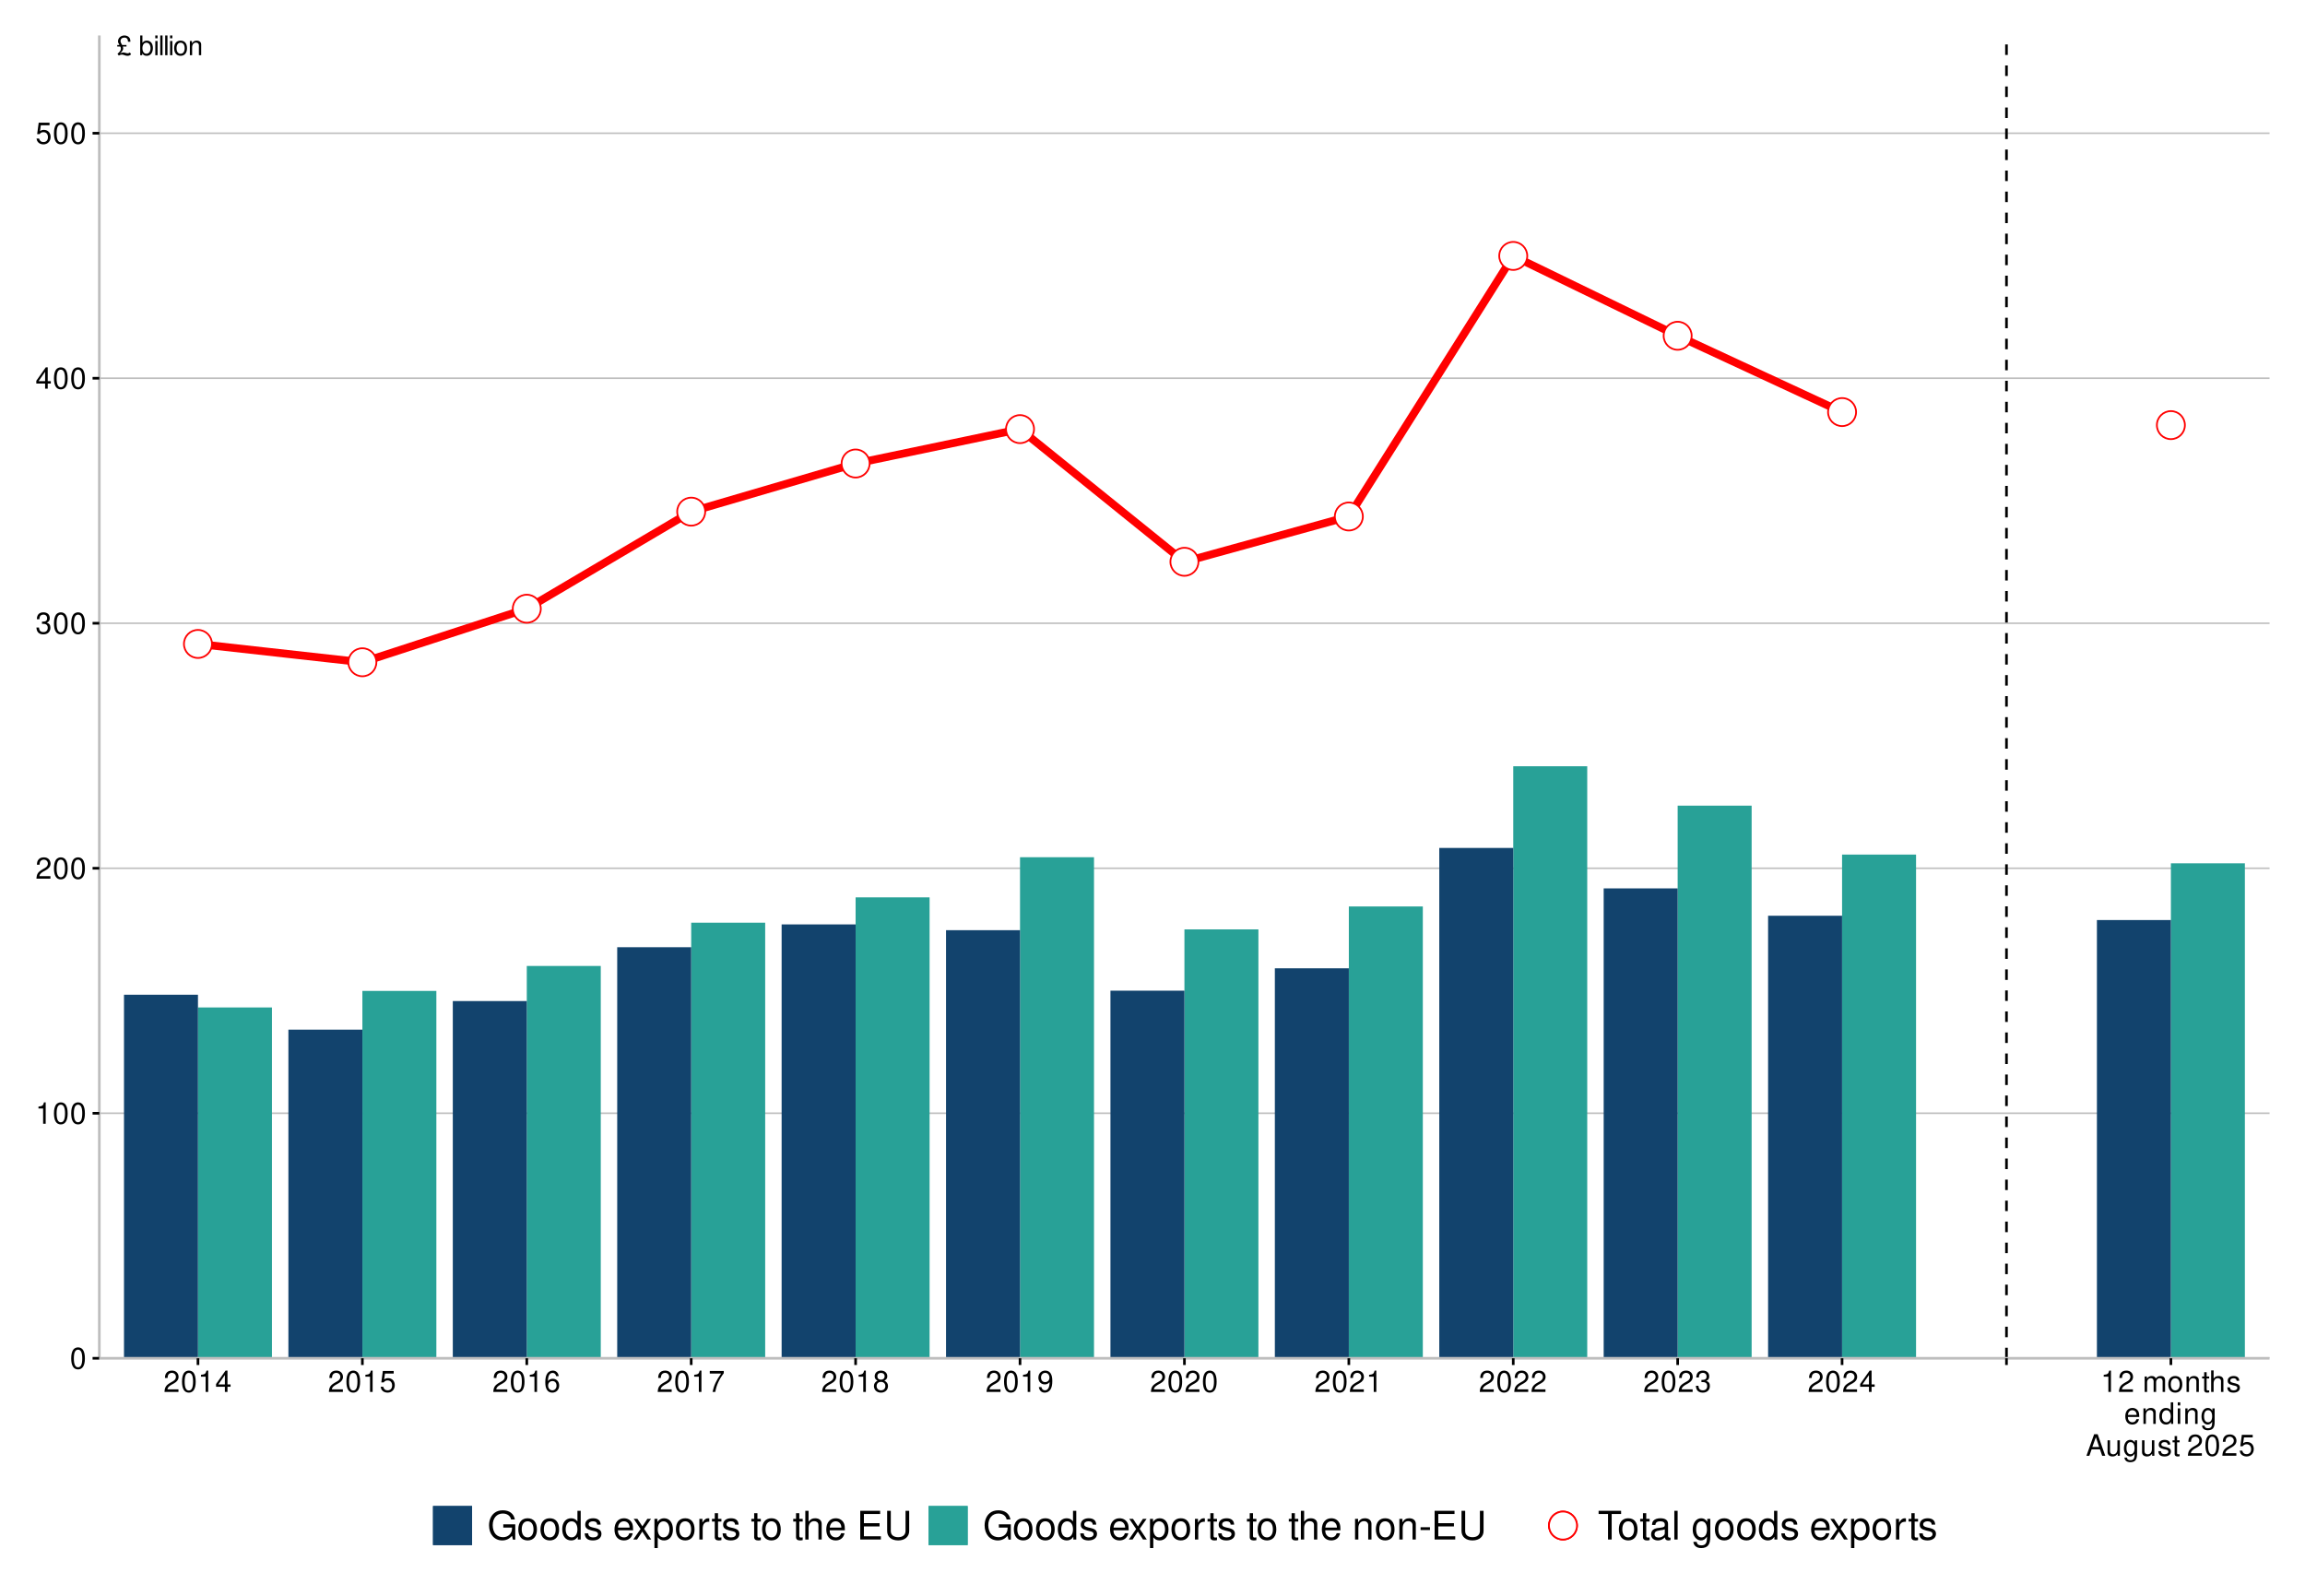 <?xml version="1.0" encoding="UTF-8"?>
<svg xmlns="http://www.w3.org/2000/svg" xmlns:xlink="http://www.w3.org/1999/xlink" width="936pt" height="648pt" viewBox="0 0 936 648" version="1.1">
<defs>
<g>
<symbol overflow="visible" id="glyph0-0">
<path style="stroke:none;" d=""/>
</symbol>
<symbol overflow="visible" id="glyph0-1">
<path style="stroke:none;" d="M 4.031 -4.141 L 2.266 -4.141 C 2.188 -4.281 2.141 -4.375 2.094 -4.438 L 1.859 -4.875 C 1.688 -5.172 1.609 -5.453 1.609 -5.766 C 1.609 -6.594 2.234 -7.156 3.172 -7.156 C 4.125 -7.156 4.625 -6.594 4.656 -5.469 L 5.625 -5.469 C 5.625 -6.141 5.531 -6.562 5.328 -6.938 C 4.922 -7.609 4.141 -8.016 3.219 -8.016 C 1.734 -8.016 0.594 -7 0.594 -5.672 C 0.594 -5.188 0.672 -4.969 1.172 -4.141 L 0.281 -4.141 L 0.281 -3.531 L 1.5 -3.531 C 1.672 -3.25 1.766 -2.953 1.766 -2.672 C 1.766 -1.984 1.391 -1.438 0.391 -0.578 L 0.906 0.156 C 1.344 -0.125 1.734 -0.25 2.109 -0.25 C 2.344 -0.25 2.609 -0.203 2.844 -0.125 C 3.75 0.188 4.031 0.25 4.438 0.25 C 5.016 0.25 5.438 0.062 5.891 -0.359 L 5.422 -1.094 C 5.109 -0.875 4.797 -0.766 4.516 -0.766 C 4.312 -0.766 4.109 -0.797 3.641 -0.938 C 3.219 -1.062 3.031 -1.094 2.734 -1.094 C 2.266 -1.094 1.828 -0.953 1.391 -0.672 C 2.391 -1.672 2.688 -2.172 2.688 -2.75 C 2.688 -2.953 2.641 -3.219 2.531 -3.531 L 4.031 -3.531 Z M 4.031 -4.141 "/>
</symbol>
<symbol overflow="visible" id="glyph0-2">
<path style="stroke:none;" d=""/>
</symbol>
<symbol overflow="visible" id="glyph0-3">
<path style="stroke:none;" d="M 0.594 -8.016 L 0.594 0 L 1.422 0 L 1.422 -0.734 C 1.859 -0.062 2.438 0.25 3.25 0.25 C 4.766 0.25 5.75 -0.984 5.75 -2.906 C 5.75 -4.781 4.812 -5.922 3.281 -5.922 C 2.5 -5.922 1.938 -5.625 1.5 -4.984 L 1.5 -8.016 Z M 3.109 -5.078 C 4.141 -5.078 4.797 -4.188 4.797 -2.812 C 4.797 -1.5 4.109 -0.609 3.109 -0.609 C 2.141 -0.609 1.5 -1.484 1.5 -2.844 C 1.5 -4.188 2.141 -5.078 3.109 -5.078 Z M 3.109 -5.078 "/>
</symbol>
<symbol overflow="visible" id="glyph0-4">
<path style="stroke:none;" d="M 1.656 -5.766 L 0.734 -5.766 L 0.734 0 L 1.656 0 Z M 1.656 -8.016 L 0.719 -8.016 L 0.719 -6.859 L 1.656 -6.859 Z M 1.656 -8.016 "/>
</symbol>
<symbol overflow="visible" id="glyph0-5">
<path style="stroke:none;" d="M 1.672 -8.016 L 0.75 -8.016 L 0.75 0 L 1.672 0 Z M 1.672 -8.016 "/>
</symbol>
<symbol overflow="visible" id="glyph0-6">
<path style="stroke:none;" d="M 2.984 -5.922 C 1.359 -5.922 0.391 -4.781 0.391 -2.844 C 0.391 -0.891 1.359 0.25 3 0.25 C 4.625 0.25 5.609 -0.906 5.609 -2.797 C 5.609 -4.797 4.656 -5.922 2.984 -5.922 Z M 3 -5.078 C 4.031 -5.078 4.656 -4.234 4.656 -2.812 C 4.656 -1.438 4.016 -0.594 3 -0.594 C 1.984 -0.594 1.359 -1.438 1.359 -2.844 C 1.359 -4.234 1.984 -5.078 3 -5.078 Z M 3 -5.078 "/>
</symbol>
<symbol overflow="visible" id="glyph0-7">
<path style="stroke:none;" d="M 0.766 -5.766 L 0.766 0 L 1.688 0 L 1.688 -3.172 C 1.688 -4.359 2.312 -5.125 3.25 -5.125 C 3.984 -5.125 4.438 -4.688 4.438 -4 L 4.438 0 L 5.359 0 L 5.359 -4.359 C 5.359 -5.312 4.641 -5.922 3.531 -5.922 C 2.672 -5.922 2.125 -5.594 1.609 -4.797 L 1.609 -5.766 Z M 0.766 -5.766 "/>
</symbol>
<symbol overflow="visible" id="glyph1-0">
<path style="stroke:none;" d=""/>
</symbol>
<symbol overflow="visible" id="glyph1-1">
<path style="stroke:none;" d="M 3.297 -8.672 C 2.516 -8.672 1.781 -8.312 1.344 -7.734 C 0.797 -6.953 0.516 -5.812 0.516 -4.203 C 0.516 -1.266 1.469 0.281 3.297 0.281 C 5.094 0.281 6.078 -1.266 6.078 -4.125 C 6.078 -5.812 5.812 -6.938 5.25 -7.734 C 4.812 -8.328 4.109 -8.672 3.297 -8.672 Z M 3.297 -7.734 C 4.438 -7.734 5 -6.578 5 -4.219 C 5 -1.75 4.453 -0.594 3.281 -0.594 C 2.156 -0.594 1.594 -1.797 1.594 -4.188 C 1.594 -6.578 2.156 -7.734 3.297 -7.734 Z M 3.297 -7.734 "/>
</symbol>
<symbol overflow="visible" id="glyph1-2">
<path style="stroke:none;" d="M 3.109 -6.188 L 3.109 0 L 4.156 0 L 4.156 -8.672 L 3.469 -8.672 C 3.094 -7.344 2.859 -7.156 1.219 -6.953 L 1.219 -6.188 Z M 3.109 -6.188 "/>
</symbol>
<symbol overflow="visible" id="glyph1-3">
<path style="stroke:none;" d="M 6.078 -1.047 L 1.594 -1.047 C 1.703 -1.766 2.094 -2.219 3.125 -2.859 L 4.328 -3.531 C 5.516 -4.188 6.125 -5.078 6.125 -6.141 C 6.125 -6.859 5.844 -7.531 5.344 -8 C 4.844 -8.453 4.219 -8.672 3.406 -8.672 C 2.328 -8.672 1.531 -8.297 1.062 -7.547 C 0.75 -7.094 0.625 -6.547 0.594 -5.672 L 1.656 -5.672 C 1.688 -6.266 1.766 -6.609 1.906 -6.906 C 2.188 -7.422 2.734 -7.75 3.375 -7.75 C 4.328 -7.75 5.047 -7.062 5.047 -6.125 C 5.047 -5.422 4.656 -4.828 3.906 -4.391 L 2.797 -3.75 C 1.016 -2.719 0.5 -1.906 0.406 -0.016 L 6.078 -0.016 Z M 6.078 -1.047 "/>
</symbol>
<symbol overflow="visible" id="glyph1-4">
<path style="stroke:none;" d="M 2.656 -4 L 3.234 -4 C 4.375 -4 4.984 -3.453 4.984 -2.406 C 4.984 -1.312 4.328 -0.656 3.234 -0.656 C 2.078 -0.656 1.516 -1.25 1.438 -2.516 L 0.391 -2.516 C 0.438 -1.828 0.547 -1.375 0.75 -0.984 C 1.203 -0.141 2.031 0.281 3.188 0.281 C 4.938 0.281 6.078 -0.781 6.078 -2.422 C 6.078 -3.531 5.656 -4.125 4.625 -4.484 C 5.422 -4.812 5.812 -5.406 5.812 -6.281 C 5.812 -7.781 4.844 -8.672 3.234 -8.672 C 1.516 -8.672 0.594 -7.719 0.562 -5.875 L 1.625 -5.875 C 1.625 -6.406 1.688 -6.703 1.812 -6.969 C 2.047 -7.469 2.578 -7.75 3.234 -7.75 C 4.172 -7.75 4.734 -7.188 4.734 -6.25 C 4.734 -5.641 4.531 -5.266 4.062 -5.062 C 3.766 -4.938 3.391 -4.891 2.656 -4.891 Z M 2.656 -4 "/>
</symbol>
<symbol overflow="visible" id="glyph1-5">
<path style="stroke:none;" d="M 3.922 -2.094 L 3.922 0 L 4.984 0 L 4.984 -2.094 L 6.234 -2.094 L 6.234 -3.047 L 4.984 -3.047 L 4.984 -8.672 L 4.203 -8.672 L 0.344 -3.219 L 0.344 -2.094 Z M 3.922 -3.047 L 1.266 -3.047 L 3.922 -6.875 Z M 3.922 -3.047 "/>
</symbol>
<symbol overflow="visible" id="glyph1-6">
<path style="stroke:none;" d="M 5.719 -8.516 L 1.312 -8.516 L 0.688 -3.875 L 1.656 -3.875 C 2.141 -4.469 2.562 -4.672 3.234 -4.672 C 4.375 -4.672 5.078 -3.891 5.078 -2.625 C 5.078 -1.406 4.375 -0.656 3.219 -0.656 C 2.297 -0.656 1.734 -1.125 1.469 -2.094 L 0.422 -2.094 C 0.562 -1.391 0.688 -1.062 0.938 -0.75 C 1.422 -0.094 2.281 0.281 3.234 0.281 C 4.953 0.281 6.156 -0.969 6.156 -2.766 C 6.156 -4.453 5.047 -5.609 3.406 -5.609 C 2.812 -5.609 2.328 -5.453 1.844 -5.094 L 2.172 -7.469 L 5.719 -7.469 Z M 5.719 -8.516 "/>
</symbol>
<symbol overflow="visible" id="glyph1-7">
<path style="stroke:none;" d="M 5.969 -6.422 C 5.766 -7.844 4.859 -8.672 3.562 -8.672 C 2.625 -8.672 1.781 -8.219 1.281 -7.438 C 0.75 -6.594 0.516 -5.531 0.516 -3.953 C 0.516 -2.5 0.719 -1.578 1.234 -0.797 C 1.688 -0.094 2.438 0.281 3.375 0.281 C 4.984 0.281 6.156 -0.938 6.156 -2.625 C 6.156 -4.219 5.078 -5.359 3.547 -5.359 C 2.719 -5.359 2.047 -5.047 1.594 -4.406 C 1.609 -6.547 2.281 -7.734 3.484 -7.734 C 4.234 -7.734 4.75 -7.266 4.922 -6.422 Z M 3.422 -4.422 C 4.438 -4.422 5.078 -3.703 5.078 -2.547 C 5.078 -1.453 4.359 -0.656 3.391 -0.656 C 2.406 -0.656 1.656 -1.484 1.656 -2.594 C 1.656 -3.672 2.375 -4.422 3.422 -4.422 Z M 3.422 -4.422 "/>
</symbol>
<symbol overflow="visible" id="glyph1-8">
<path style="stroke:none;" d="M 6.234 -8.516 L 0.547 -8.516 L 0.547 -7.469 L 5.141 -7.469 C 3.125 -4.578 2.297 -2.797 1.656 0 L 2.781 0 C 3.25 -2.719 4.312 -5.062 6.234 -7.625 Z M 6.234 -8.516 "/>
</symbol>
<symbol overflow="visible" id="glyph1-9">
<path style="stroke:none;" d="M 4.688 -4.578 C 5.578 -5.109 5.859 -5.547 5.859 -6.359 C 5.859 -7.734 4.812 -8.672 3.297 -8.672 C 1.797 -8.672 0.75 -7.734 0.75 -6.375 C 0.75 -5.547 1.016 -5.125 1.891 -4.578 C 0.922 -4.078 0.438 -3.375 0.438 -2.406 C 0.438 -0.828 1.609 0.281 3.297 0.281 C 4.984 0.281 6.156 -0.828 6.156 -2.406 C 6.156 -3.375 5.672 -4.078 4.688 -4.578 Z M 3.297 -7.734 C 4.203 -7.734 4.781 -7.203 4.781 -6.344 C 4.781 -5.516 4.188 -4.984 3.297 -4.984 C 2.406 -4.984 1.828 -5.516 1.828 -6.359 C 1.828 -7.203 2.406 -7.734 3.297 -7.734 Z M 3.297 -4.094 C 4.359 -4.094 5.078 -3.391 5.078 -2.391 C 5.078 -1.344 4.375 -0.656 3.281 -0.656 C 2.25 -0.656 1.531 -1.375 1.531 -2.375 C 1.531 -3.406 2.234 -4.094 3.297 -4.094 Z M 3.297 -4.094 "/>
</symbol>
<symbol overflow="visible" id="glyph1-10">
<path style="stroke:none;" d="M 0.641 -1.984 C 0.844 -0.562 1.75 0.281 3.047 0.281 C 4 0.281 4.844 -0.188 5.344 -0.953 C 5.875 -1.812 6.109 -2.875 6.109 -4.438 C 6.109 -5.906 5.891 -6.828 5.391 -7.594 C 4.922 -8.297 4.172 -8.672 3.234 -8.672 C 1.625 -8.672 0.453 -7.469 0.453 -5.781 C 0.453 -4.188 1.531 -3.062 3.078 -3.062 C 3.875 -3.062 4.469 -3.344 5.016 -4.016 C 5 -1.844 4.328 -0.656 3.125 -0.656 C 2.375 -0.656 1.859 -1.141 1.688 -1.984 Z M 3.234 -7.75 C 4.219 -7.75 4.953 -6.922 4.953 -5.812 C 4.953 -4.734 4.234 -4 3.188 -4 C 2.172 -4 1.531 -4.719 1.531 -5.875 C 1.531 -6.953 2.25 -7.75 3.234 -7.75 Z M 3.234 -7.75 "/>
</symbol>
<symbol overflow="visible" id="glyph1-11">
<path style="stroke:none;" d=""/>
</symbol>
<symbol overflow="visible" id="glyph1-12">
<path style="stroke:none;" d="M 0.844 -6.281 L 0.844 0 L 1.844 0 L 1.844 -3.953 C 1.844 -4.859 2.516 -5.594 3.328 -5.594 C 4.062 -5.594 4.484 -5.141 4.484 -4.328 L 4.484 0 L 5.5 0 L 5.5 -3.953 C 5.5 -4.859 6.156 -5.594 6.969 -5.594 C 7.703 -5.594 8.141 -5.125 8.141 -4.328 L 8.141 0 L 9.141 0 L 9.141 -4.719 C 9.141 -5.844 8.5 -6.469 7.312 -6.469 C 6.484 -6.469 5.969 -6.219 5.391 -5.516 C 5.016 -6.188 4.516 -6.469 3.703 -6.469 C 2.859 -6.469 2.297 -6.156 1.766 -5.406 L 1.766 -6.281 Z M 0.844 -6.281 "/>
</symbol>
<symbol overflow="visible" id="glyph1-13">
<path style="stroke:none;" d="M 3.266 -6.469 C 1.484 -6.469 0.438 -5.203 0.438 -3.094 C 0.438 -0.969 1.484 0.281 3.281 0.281 C 5.047 0.281 6.125 -0.984 6.125 -3.047 C 6.125 -5.234 5.094 -6.469 3.266 -6.469 Z M 3.281 -5.547 C 4.406 -5.547 5.078 -4.625 5.078 -3.062 C 5.078 -1.578 4.375 -0.641 3.281 -0.641 C 2.156 -0.641 1.469 -1.578 1.469 -3.094 C 1.469 -4.625 2.156 -5.547 3.281 -5.547 Z M 3.281 -5.547 "/>
</symbol>
<symbol overflow="visible" id="glyph1-14">
<path style="stroke:none;" d="M 0.844 -6.281 L 0.844 0 L 1.844 0 L 1.844 -3.469 C 1.844 -4.75 2.516 -5.594 3.547 -5.594 C 4.344 -5.594 4.844 -5.109 4.844 -4.359 L 4.844 0 L 5.844 0 L 5.844 -4.75 C 5.844 -5.797 5.062 -6.469 3.859 -6.469 C 2.922 -6.469 2.312 -6.109 1.766 -5.234 L 1.766 -6.281 Z M 0.844 -6.281 "/>
</symbol>
<symbol overflow="visible" id="glyph1-15">
<path style="stroke:none;" d="M 3.047 -6.281 L 2.016 -6.281 L 2.016 -8.016 L 1.016 -8.016 L 1.016 -6.281 L 0.172 -6.281 L 0.172 -5.469 L 1.016 -5.469 L 1.016 -0.719 C 1.016 -0.078 1.453 0.281 2.234 0.281 C 2.5 0.281 2.719 0.25 3.047 0.188 L 3.047 -0.641 C 2.906 -0.609 2.766 -0.594 2.562 -0.594 C 2.141 -0.594 2.016 -0.719 2.016 -1.156 L 2.016 -5.469 L 3.047 -5.469 Z M 3.047 -6.281 "/>
</symbol>
<symbol overflow="visible" id="glyph1-16">
<path style="stroke:none;" d="M 0.844 -8.75 L 0.844 0 L 1.844 0 L 1.844 -3.469 C 1.844 -4.75 2.516 -5.594 3.547 -5.594 C 3.875 -5.594 4.188 -5.5 4.422 -5.312 C 4.719 -5.094 4.844 -4.797 4.844 -4.359 L 4.844 0 L 5.828 0 L 5.828 -4.75 C 5.828 -5.812 5.078 -6.469 3.859 -6.469 C 2.969 -6.469 2.422 -6.188 1.844 -5.422 L 1.844 -8.75 Z M 0.844 -8.75 "/>
</symbol>
<symbol overflow="visible" id="glyph1-17">
<path style="stroke:none;" d="M 5.25 -4.531 C 5.25 -5.766 4.422 -6.469 2.969 -6.469 C 1.516 -6.469 0.562 -5.719 0.562 -4.547 C 0.562 -3.562 1.062 -3.094 2.562 -2.734 L 3.484 -2.516 C 4.188 -2.344 4.469 -2.094 4.469 -1.641 C 4.469 -1.047 3.875 -0.641 3 -0.641 C 2.453 -0.641 2 -0.797 1.75 -1.062 C 1.594 -1.25 1.531 -1.422 1.469 -1.875 L 0.406 -1.875 C 0.453 -0.422 1.266 0.281 2.922 0.281 C 4.5 0.281 5.516 -0.5 5.516 -1.719 C 5.516 -2.656 4.984 -3.172 3.734 -3.469 L 2.766 -3.703 C 1.953 -3.891 1.609 -4.156 1.609 -4.594 C 1.609 -5.188 2.125 -5.547 2.938 -5.547 C 3.75 -5.547 4.172 -5.203 4.203 -4.531 Z M 5.25 -4.531 "/>
</symbol>
<symbol overflow="visible" id="glyph1-18">
<path style="stroke:none;" d="M 6.156 -2.812 C 6.156 -3.766 6.078 -4.344 5.906 -4.812 C 5.5 -5.844 4.531 -6.469 3.359 -6.469 C 1.609 -6.469 0.484 -5.141 0.484 -3.062 C 0.484 -0.984 1.562 0.281 3.344 0.281 C 4.781 0.281 5.766 -0.547 6.031 -1.906 L 5.016 -1.906 C 4.734 -1.078 4.172 -0.641 3.375 -0.641 C 2.734 -0.641 2.203 -0.938 1.859 -1.469 C 1.625 -1.828 1.531 -2.188 1.531 -2.812 Z M 1.547 -3.625 C 1.625 -4.781 2.344 -5.547 3.344 -5.547 C 4.375 -5.547 5.078 -4.75 5.078 -3.625 Z M 1.547 -3.625 "/>
</symbol>
<symbol overflow="visible" id="glyph1-19">
<path style="stroke:none;" d="M 5.938 -8.75 L 4.938 -8.75 L 4.938 -5.5 C 4.531 -6.125 3.859 -6.469 3.016 -6.469 C 1.375 -6.469 0.312 -5.156 0.312 -3.156 C 0.312 -1.031 1.344 0.281 3.047 0.281 C 3.906 0.281 4.516 -0.047 5.047 -0.828 L 5.047 0 L 5.938 0 Z M 3.188 -5.531 C 4.266 -5.531 4.938 -4.578 4.938 -3.078 C 4.938 -1.625 4.25 -0.656 3.188 -0.656 C 2.094 -0.656 1.359 -1.625 1.359 -3.094 C 1.359 -4.562 2.094 -5.531 3.188 -5.531 Z M 3.188 -5.531 "/>
</symbol>
<symbol overflow="visible" id="glyph1-20">
<path style="stroke:none;" d="M 1.797 -6.281 L 0.797 -6.281 L 0.797 0 L 1.797 0 Z M 1.797 -8.75 L 0.797 -8.75 L 0.797 -7.484 L 1.797 -7.484 Z M 1.797 -8.75 "/>
</symbol>
<symbol overflow="visible" id="glyph1-21">
<path style="stroke:none;" d="M 4.844 -6.281 L 4.844 -5.375 C 4.344 -6.125 3.797 -6.469 3 -6.469 C 1.469 -6.469 0.422 -5.047 0.422 -3.031 C 0.422 -1.984 0.672 -1.219 1.219 -0.578 C 1.688 -0.031 2.281 0.281 2.922 0.281 C 3.688 0.281 4.219 -0.062 4.75 -0.859 L 4.75 -0.531 C 4.75 1.156 4.281 1.781 3.031 1.781 C 2.188 1.781 1.734 1.438 1.641 0.719 L 0.625 0.719 C 0.719 1.891 1.641 2.609 3.016 2.609 C 3.938 2.609 4.703 2.312 5.109 1.812 C 5.594 1.219 5.766 0.438 5.766 -1.031 L 5.766 -6.281 Z M 3.094 -5.547 C 4.156 -5.547 4.75 -4.656 4.75 -3.062 C 4.75 -1.531 4.141 -0.641 3.094 -0.641 C 2.062 -0.641 1.469 -1.547 1.469 -3.094 C 1.469 -4.625 2.062 -5.547 3.094 -5.547 Z M 3.094 -5.547 "/>
</symbol>
<symbol overflow="visible" id="glyph1-22">
<path style="stroke:none;" d="M 5.688 -2.625 L 6.594 0 L 7.844 0 L 4.766 -8.75 L 3.328 -8.75 L 0.203 0 L 1.391 0 L 2.312 -2.625 Z M 5.375 -3.562 L 2.594 -3.562 L 4.031 -7.547 Z M 5.375 -3.562 "/>
</symbol>
<symbol overflow="visible" id="glyph1-23">
<path style="stroke:none;" d="M 5.781 0 L 5.781 -6.281 L 4.781 -6.281 L 4.781 -2.719 C 4.781 -1.438 4.109 -0.594 3.078 -0.594 C 2.281 -0.594 1.781 -1.078 1.781 -1.844 L 1.781 -6.281 L 0.781 -6.281 L 0.781 -1.438 C 0.781 -0.391 1.562 0.281 2.781 0.281 C 3.703 0.281 4.297 -0.047 4.891 -0.875 L 4.891 0 Z M 5.781 0 "/>
</symbol>
<symbol overflow="visible" id="glyph2-0">
<path style="stroke:none;" d=""/>
</symbol>
<symbol overflow="visible" id="glyph2-1">
<path style="stroke:none;" d="M 11.344 -6.156 L 6.484 -6.156 L 6.484 -4.844 L 10.031 -4.844 L 10.031 -4.531 C 10.031 -2.453 8.5 -0.938 6.375 -0.938 C 5.188 -0.938 4.109 -1.375 3.422 -2.125 C 2.656 -2.953 2.188 -4.359 2.188 -5.797 C 2.188 -8.656 3.828 -10.547 6.281 -10.547 C 8.062 -10.547 9.344 -9.625 9.656 -8.125 L 11.188 -8.125 C 10.766 -10.5 8.969 -11.859 6.297 -11.859 C 4.875 -11.859 3.734 -11.484 2.812 -10.734 C 1.453 -9.609 0.703 -7.812 0.703 -5.719 C 0.703 -2.125 2.891 0.375 6.047 0.375 C 7.625 0.375 8.875 -0.219 10.031 -1.484 L 10.406 0.062 L 11.344 0.062 Z M 11.344 -6.156 "/>
</symbol>
<symbol overflow="visible" id="glyph2-2">
<path style="stroke:none;" d="M 4.359 -8.625 C 1.984 -8.625 0.578 -6.938 0.578 -4.125 C 0.578 -1.297 1.984 0.375 4.375 0.375 C 6.734 0.375 8.156 -1.312 8.156 -4.062 C 8.156 -6.969 6.781 -8.625 4.359 -8.625 Z M 4.375 -7.391 C 5.875 -7.391 6.766 -6.156 6.766 -4.078 C 6.766 -2.094 5.844 -0.859 4.375 -0.859 C 2.875 -0.859 1.969 -2.094 1.969 -4.125 C 1.969 -6.156 2.875 -7.391 4.375 -7.391 Z M 4.375 -7.391 "/>
</symbol>
<symbol overflow="visible" id="glyph2-3">
<path style="stroke:none;" d="M 7.922 -11.656 L 6.594 -11.656 L 6.594 -7.328 C 6.031 -8.172 5.141 -8.625 4.016 -8.625 C 1.844 -8.625 0.422 -6.875 0.422 -4.203 C 0.422 -1.375 1.797 0.375 4.062 0.375 C 5.219 0.375 6.016 -0.062 6.734 -1.109 L 6.734 0 L 7.922 0 Z M 4.234 -7.375 C 5.688 -7.375 6.594 -6.109 6.594 -4.094 C 6.594 -2.156 5.656 -0.875 4.25 -0.875 C 2.781 -0.875 1.812 -2.172 1.812 -4.125 C 1.812 -6.078 2.781 -7.375 4.234 -7.375 Z M 4.234 -7.375 "/>
</symbol>
<symbol overflow="visible" id="glyph2-4">
<path style="stroke:none;" d="M 7.016 -6.047 C 6.984 -7.703 5.906 -8.625 3.969 -8.625 C 2.016 -8.625 0.75 -7.609 0.75 -6.062 C 0.75 -4.75 1.422 -4.125 3.406 -3.641 L 4.656 -3.344 C 5.578 -3.125 5.953 -2.781 5.953 -2.188 C 5.953 -1.391 5.172 -0.859 4 -0.859 C 3.281 -0.859 2.672 -1.078 2.344 -1.422 C 2.125 -1.656 2.031 -1.906 1.953 -2.5 L 0.547 -2.5 C 0.609 -0.562 1.703 0.375 3.891 0.375 C 6 0.375 7.344 -0.672 7.344 -2.281 C 7.344 -3.531 6.641 -4.219 4.969 -4.625 L 3.703 -4.922 C 2.609 -5.188 2.141 -5.531 2.141 -6.125 C 2.141 -6.906 2.828 -7.391 3.922 -7.391 C 4.984 -7.391 5.562 -6.922 5.594 -6.047 Z M 7.016 -6.047 "/>
</symbol>
<symbol overflow="visible" id="glyph2-5">
<path style="stroke:none;" d=""/>
</symbol>
<symbol overflow="visible" id="glyph2-6">
<path style="stroke:none;" d="M 8.203 -3.75 C 8.203 -5.031 8.109 -5.797 7.875 -6.422 C 7.328 -7.797 6.047 -8.625 4.484 -8.625 C 2.141 -8.625 0.641 -6.844 0.641 -4.078 C 0.641 -1.312 2.078 0.375 4.453 0.375 C 6.375 0.375 7.703 -0.719 8.031 -2.547 L 6.688 -2.547 C 6.312 -1.438 5.562 -0.859 4.5 -0.859 C 3.641 -0.859 2.922 -1.25 2.484 -1.953 C 2.156 -2.438 2.047 -2.906 2.031 -3.75 Z M 2.062 -4.828 C 2.172 -6.391 3.125 -7.391 4.469 -7.391 C 5.828 -7.391 6.766 -6.344 6.766 -4.828 Z M 2.062 -4.828 "/>
</symbol>
<symbol overflow="visible" id="glyph2-7">
<path style="stroke:none;" d="M 4.672 -4.344 L 7.484 -8.391 L 5.984 -8.391 L 3.969 -5.344 L 1.953 -8.391 L 0.438 -8.391 L 3.234 -4.266 L 0.266 0 L 1.797 0 L 3.922 -3.219 L 6.016 0 L 7.562 0 Z M 4.672 -4.344 "/>
</symbol>
<symbol overflow="visible" id="glyph2-8">
<path style="stroke:none;" d="M 0.859 3.484 L 2.203 3.484 L 2.203 -0.875 C 2.906 -0.016 3.703 0.375 4.781 0.375 C 6.953 0.375 8.375 -1.375 8.375 -4.047 C 8.375 -6.859 6.984 -8.625 4.766 -8.625 C 3.625 -8.625 2.719 -8.109 2.094 -7.125 L 2.094 -8.391 L 0.859 -8.391 Z M 4.547 -7.375 C 6.016 -7.375 6.969 -6.078 6.969 -4.078 C 6.969 -2.172 6 -0.875 4.547 -0.875 C 3.125 -0.875 2.203 -2.156 2.203 -4.125 C 2.203 -6.094 3.125 -7.375 4.547 -7.375 Z M 4.547 -7.375 "/>
</symbol>
<symbol overflow="visible" id="glyph2-9">
<path style="stroke:none;" d="M 1.109 -8.391 L 1.109 0 L 2.453 0 L 2.453 -4.359 C 2.469 -6.375 3.297 -7.266 5.141 -7.219 L 5.141 -8.578 C 4.906 -8.609 4.781 -8.625 4.625 -8.625 C 3.766 -8.625 3.109 -8.109 2.344 -6.859 L 2.344 -8.391 Z M 1.109 -8.391 "/>
</symbol>
<symbol overflow="visible" id="glyph2-10">
<path style="stroke:none;" d="M 4.062 -8.391 L 2.688 -8.391 L 2.688 -10.688 L 1.359 -10.688 L 1.359 -8.391 L 0.219 -8.391 L 0.219 -7.297 L 1.359 -7.297 L 1.359 -0.953 C 1.359 -0.094 1.938 0.375 2.969 0.375 C 3.328 0.375 3.609 0.344 4.062 0.25 L 4.062 -0.859 C 3.875 -0.812 3.703 -0.797 3.422 -0.797 C 2.844 -0.797 2.688 -0.953 2.688 -1.547 L 2.688 -7.297 L 4.062 -7.297 Z M 4.062 -8.391 "/>
</symbol>
<symbol overflow="visible" id="glyph2-11">
<path style="stroke:none;" d="M 1.125 -11.656 L 1.125 0 L 2.453 0 L 2.453 -4.625 C 2.453 -6.344 3.344 -7.453 4.719 -7.453 C 5.172 -7.453 5.578 -7.328 5.906 -7.094 C 6.281 -6.797 6.453 -6.406 6.453 -5.812 L 6.453 0 L 7.781 0 L 7.781 -6.344 C 7.781 -7.75 6.766 -8.625 5.141 -8.625 C 3.953 -8.625 3.234 -8.25 2.453 -7.234 L 2.453 -11.656 Z M 1.125 -11.656 "/>
</symbol>
<symbol overflow="visible" id="glyph2-12">
<path style="stroke:none;" d="M 2.922 -5.312 L 9.281 -5.312 L 9.281 -6.625 L 2.922 -6.625 L 2.922 -10.359 L 9.516 -10.359 L 9.516 -11.656 L 1.438 -11.656 L 1.438 0 L 9.812 0 L 9.812 -1.312 L 2.922 -1.312 Z M 2.922 -5.312 "/>
</symbol>
<symbol overflow="visible" id="glyph2-13">
<path style="stroke:none;" d="M 8.828 -11.656 L 8.828 -3.469 C 8.828 -1.906 7.703 -0.938 5.828 -0.938 C 4.953 -0.938 4.25 -1.156 3.703 -1.547 C 3.125 -2 2.844 -2.594 2.844 -3.469 L 2.844 -11.656 L 1.359 -11.656 L 1.359 -3.469 C 1.359 -1.109 3.062 0.375 5.828 0.375 C 8.562 0.375 10.312 -1.141 10.312 -3.469 L 10.312 -11.656 Z M 8.828 -11.656 "/>
</symbol>
<symbol overflow="visible" id="glyph2-14">
<path style="stroke:none;" d="M 1.125 -8.391 L 1.125 0 L 2.469 0 L 2.469 -4.625 C 2.469 -6.344 3.359 -7.453 4.734 -7.453 C 5.797 -7.453 6.469 -6.812 6.469 -5.812 L 6.469 0 L 7.797 0 L 7.797 -6.344 C 7.797 -7.734 6.75 -8.625 5.141 -8.625 C 3.891 -8.625 3.094 -8.141 2.359 -6.969 L 2.359 -8.391 Z M 1.125 -8.391 "/>
</symbol>
<symbol overflow="visible" id="glyph2-15">
<path style="stroke:none;" d="M 4.547 -4.984 L 0.734 -4.984 L 0.734 -3.844 L 4.547 -3.844 Z M 4.547 -4.984 "/>
</symbol>
<symbol overflow="visible" id="glyph2-16">
<path style="stroke:none;" d="M 5.656 -10.359 L 9.484 -10.359 L 9.484 -11.656 L 0.344 -11.656 L 0.344 -10.359 L 4.172 -10.359 L 4.172 0 L 5.656 0 Z M 5.656 -10.359 "/>
</symbol>
<symbol overflow="visible" id="glyph2-17">
<path style="stroke:none;" d="M 8.562 -0.781 C 8.422 -0.75 8.359 -0.75 8.266 -0.75 C 7.812 -0.75 7.547 -0.984 7.547 -1.406 L 7.547 -6.344 C 7.547 -7.828 6.469 -8.625 4.406 -8.625 C 3.172 -8.625 2.188 -8.266 1.609 -7.641 C 1.234 -7.219 1.078 -6.734 1.047 -5.906 L 2.391 -5.906 C 2.5 -6.922 3.109 -7.391 4.359 -7.391 C 5.562 -7.391 6.219 -6.938 6.219 -6.141 L 6.219 -5.797 C 6.203 -5.219 5.922 -5.016 4.828 -4.859 C 2.938 -4.625 2.656 -4.562 2.141 -4.359 C 1.172 -3.938 0.672 -3.203 0.672 -2.109 C 0.672 -0.594 1.734 0.375 3.422 0.375 C 4.484 0.375 5.328 0 6.266 -0.859 C 6.375 0 6.781 0.375 7.641 0.375 C 7.938 0.375 8.109 0.344 8.562 0.219 Z M 6.219 -2.641 C 6.219 -2.188 6.094 -1.922 5.703 -1.547 C 5.156 -1.062 4.5 -0.797 3.719 -0.797 C 2.672 -0.797 2.062 -1.297 2.062 -2.141 C 2.062 -3.031 2.641 -3.469 4.078 -3.688 C 5.5 -3.875 5.781 -3.938 6.219 -4.141 Z M 6.219 -2.641 "/>
</symbol>
<symbol overflow="visible" id="glyph2-18">
<path style="stroke:none;" d="M 2.438 -11.656 L 1.094 -11.656 L 1.094 0 L 2.438 0 Z M 2.438 -11.656 "/>
</symbol>
<symbol overflow="visible" id="glyph2-19">
<path style="stroke:none;" d="M 6.469 -8.391 L 6.469 -7.172 C 5.797 -8.172 5.062 -8.625 4 -8.625 C 1.969 -8.625 0.562 -6.734 0.562 -4.047 C 0.562 -2.641 0.891 -1.609 1.609 -0.766 C 2.234 -0.031 3.047 0.375 3.906 0.375 C 4.906 0.375 5.625 -0.078 6.344 -1.141 L 6.344 -0.703 C 6.344 1.531 5.719 2.375 4.047 2.375 C 2.906 2.375 2.312 1.922 2.188 0.953 L 0.828 0.953 C 0.953 2.516 2.188 3.484 4.016 3.484 C 5.25 3.484 6.266 3.094 6.812 2.422 C 7.453 1.625 7.703 0.594 7.703 -1.375 L 7.703 -8.391 Z M 4.125 -7.391 C 5.531 -7.391 6.344 -6.203 6.344 -4.078 C 6.344 -2.047 5.516 -0.859 4.125 -0.859 C 2.75 -0.859 1.953 -2.062 1.953 -4.125 C 1.953 -6.172 2.75 -7.391 4.125 -7.391 Z M 4.125 -7.391 "/>
</symbol>
</g>
<clipPath id="clip1">
  <path d="M 40.332 551 L 921.602 551 L 921.602 551.551 L 40.332 551.551 Z M 40.332 551 "/>
</clipPath>
<clipPath id="clip2">
  <path d="M 40.332 451 L 921.602 451 L 921.602 453 L 40.332 453 Z M 40.332 451 "/>
</clipPath>
<clipPath id="clip3">
  <path d="M 40.332 352 L 921.602 352 L 921.602 353 L 40.332 353 Z M 40.332 352 "/>
</clipPath>
<clipPath id="clip4">
  <path d="M 40.332 252 L 921.602 252 L 921.602 254 L 40.332 254 Z M 40.332 252 "/>
</clipPath>
<clipPath id="clip5">
  <path d="M 40.332 153 L 921.602 153 L 921.602 154 L 40.332 154 Z M 40.332 153 "/>
</clipPath>
<clipPath id="clip6">
  <path d="M 40.332 53 L 921.602 53 L 921.602 55 L 40.332 55 Z M 40.332 53 "/>
</clipPath>
<clipPath id="clip7">
  <path d="M 80 409 L 111 409 L 111 551.551 L 80 551.551 Z M 80 409 "/>
</clipPath>
<clipPath id="clip8">
  <path d="M 50 403 L 81 403 L 81 551.551 L 50 551.551 Z M 50 403 "/>
</clipPath>
<clipPath id="clip9">
  <path d="M 147 402 L 178 402 L 178 551.551 L 147 551.551 Z M 147 402 "/>
</clipPath>
<clipPath id="clip10">
  <path d="M 117 418 L 148 418 L 148 551.551 L 117 551.551 Z M 117 418 "/>
</clipPath>
<clipPath id="clip11">
  <path d="M 213 392 L 244 392 L 244 551.551 L 213 551.551 Z M 213 392 "/>
</clipPath>
<clipPath id="clip12">
  <path d="M 183 406 L 214 406 L 214 551.551 L 183 551.551 Z M 183 406 "/>
</clipPath>
<clipPath id="clip13">
  <path d="M 280 374 L 311 374 L 311 551.551 L 280 551.551 Z M 280 374 "/>
</clipPath>
<clipPath id="clip14">
  <path d="M 250 384 L 281 384 L 281 551.551 L 250 551.551 Z M 250 384 "/>
</clipPath>
<clipPath id="clip15">
  <path d="M 347 364 L 378 364 L 378 551.551 L 347 551.551 Z M 347 364 "/>
</clipPath>
<clipPath id="clip16">
  <path d="M 317 375 L 348 375 L 348 551.551 L 317 551.551 Z M 317 375 "/>
</clipPath>
<clipPath id="clip17">
  <path d="M 414 348 L 445 348 L 445 551.551 L 414 551.551 Z M 414 348 "/>
</clipPath>
<clipPath id="clip18">
  <path d="M 384 377 L 415 377 L 415 551.551 L 384 551.551 Z M 384 377 "/>
</clipPath>
<clipPath id="clip19">
  <path d="M 480 377 L 512 377 L 512 551.551 L 480 551.551 Z M 480 377 "/>
</clipPath>
<clipPath id="clip20">
  <path d="M 450 402 L 481 402 L 481 551.551 L 450 551.551 Z M 450 402 "/>
</clipPath>
<clipPath id="clip21">
  <path d="M 547 368 L 578 368 L 578 551.551 L 547 551.551 Z M 547 368 "/>
</clipPath>
<clipPath id="clip22">
  <path d="M 517 393 L 548 393 L 548 551.551 L 517 551.551 Z M 517 393 "/>
</clipPath>
<clipPath id="clip23">
  <path d="M 614 311 L 645 311 L 645 551.551 L 614 551.551 Z M 614 311 "/>
</clipPath>
<clipPath id="clip24">
  <path d="M 584 344 L 615 344 L 615 551.551 L 584 551.551 Z M 584 344 "/>
</clipPath>
<clipPath id="clip25">
  <path d="M 681 327 L 712 327 L 712 551.551 L 681 551.551 Z M 681 327 "/>
</clipPath>
<clipPath id="clip26">
  <path d="M 651 360 L 682 360 L 682 551.551 L 651 551.551 Z M 651 360 "/>
</clipPath>
<clipPath id="clip27">
  <path d="M 748 347 L 779 347 L 779 551.551 L 748 551.551 Z M 748 347 "/>
</clipPath>
<clipPath id="clip28">
  <path d="M 717 371 L 749 371 L 749 551.551 L 717 551.551 Z M 717 371 "/>
</clipPath>
<clipPath id="clip29">
  <path d="M 47 14.398 L 82 14.398 L 82 23 L 47 23 Z M 47 14.398 "/>
</clipPath>
<clipPath id="clip30">
  <path d="M 814 14.398 L 816 14.398 L 816 551.551 L 814 551.551 Z M 814 14.398 "/>
</clipPath>
<clipPath id="clip31">
  <path d="M 881 350 L 912 350 L 912 551.551 L 881 551.551 Z M 881 350 "/>
</clipPath>
<clipPath id="clip32">
  <path d="M 851 373 L 882 373 L 882 551.551 L 851 551.551 Z M 851 373 "/>
</clipPath>
</defs>
<g id="surface207">
<rect x="0" y="0" width="936" height="648" style="fill:rgb(100%,100%,100%);fill-opacity:1;stroke:none;"/>
<rect x="0" y="0" width="936" height="648" style="fill:rgb(100%,100%,100%);fill-opacity:1;stroke:none;"/>
<path style="fill:none;stroke-width:1.067;stroke-linecap:round;stroke-linejoin:round;stroke:rgb(100%,100%,100%);stroke-opacity:1;stroke-miterlimit:10;" d="M 0 648 L 936 648 L 936 0 L 0 0 Z M 0 648 "/>
<g clip-path="url(#clip1)" clip-rule="nonzero">
<path style="fill:none;stroke-width:0.64;stroke-linecap:butt;stroke-linejoin:round;stroke:rgb(74.51%,74.51%,74.51%);stroke-opacity:1;stroke-miterlimit:10;" d="M 40.332 551.551 L 921.602 551.551 "/>
</g>
<g clip-path="url(#clip2)" clip-rule="nonzero">
<path style="fill:none;stroke-width:0.64;stroke-linecap:butt;stroke-linejoin:round;stroke:rgb(74.51%,74.51%,74.51%);stroke-opacity:1;stroke-miterlimit:10;" d="M 40.332 452.059 L 921.602 452.059 "/>
</g>
<g clip-path="url(#clip3)" clip-rule="nonzero">
<path style="fill:none;stroke-width:0.64;stroke-linecap:butt;stroke-linejoin:round;stroke:rgb(74.51%,74.51%,74.51%);stroke-opacity:1;stroke-miterlimit:10;" d="M 40.332 352.57 L 921.602 352.57 "/>
</g>
<g clip-path="url(#clip4)" clip-rule="nonzero">
<path style="fill:none;stroke-width:0.64;stroke-linecap:butt;stroke-linejoin:round;stroke:rgb(74.51%,74.51%,74.51%);stroke-opacity:1;stroke-miterlimit:10;" d="M 40.332 253.078 L 921.602 253.078 "/>
</g>
<g clip-path="url(#clip5)" clip-rule="nonzero">
<path style="fill:none;stroke-width:0.64;stroke-linecap:butt;stroke-linejoin:round;stroke:rgb(74.51%,74.51%,74.51%);stroke-opacity:1;stroke-miterlimit:10;" d="M 40.332 153.586 L 921.602 153.586 "/>
</g>
<g clip-path="url(#clip6)" clip-rule="nonzero">
<path style="fill:none;stroke-width:0.64;stroke-linecap:butt;stroke-linejoin:round;stroke:rgb(74.51%,74.51%,74.51%);stroke-opacity:1;stroke-miterlimit:10;" d="M 40.332 54.098 L 921.602 54.098 "/>
</g>
<g clip-path="url(#clip7)" clip-rule="nonzero">
<path style=" stroke:none;fill-rule:nonzero;fill:rgb(15.686%,63.137%,59.216%);fill-opacity:1;" d="M 80.391 551.551 L 110.434 551.551 L 110.434 409.102 L 80.391 409.102 Z M 80.391 551.551 "/>
</g>
<g clip-path="url(#clip8)" clip-rule="nonzero">
<path style=" stroke:none;fill-rule:nonzero;fill:rgb(7.059%,26.275%,42.745%);fill-opacity:1;" d="M 50.348 551.551 L 80.391 551.551 L 80.391 403.934 L 50.348 403.934 Z M 50.348 551.551 "/>
</g>
<g clip-path="url(#clip9)" clip-rule="nonzero">
<path style=" stroke:none;fill-rule:nonzero;fill:rgb(15.686%,63.137%,59.216%);fill-opacity:1;" d="M 147.152 551.551 L 177.195 551.551 L 177.195 402.371 L 147.152 402.371 Z M 147.152 551.551 "/>
</g>
<g clip-path="url(#clip10)" clip-rule="nonzero">
<path style=" stroke:none;fill-rule:nonzero;fill:rgb(7.059%,26.275%,42.745%);fill-opacity:1;" d="M 117.109 551.551 L 147.152 551.551 L 147.152 418.109 L 117.109 418.109 Z M 117.109 551.551 "/>
</g>
<g clip-path="url(#clip11)" clip-rule="nonzero">
<path style=" stroke:none;fill-rule:nonzero;fill:rgb(15.686%,63.137%,59.216%);fill-opacity:1;" d="M 213.914 551.551 L 243.957 551.551 L 243.957 392.238 L 213.914 392.238 Z M 213.914 551.551 "/>
</g>
<g clip-path="url(#clip12)" clip-rule="nonzero">
<path style=" stroke:none;fill-rule:nonzero;fill:rgb(7.059%,26.275%,42.745%);fill-opacity:1;" d="M 183.871 551.551 L 213.914 551.551 L 213.914 406.492 L 183.871 406.492 Z M 183.871 551.551 "/>
</g>
<g clip-path="url(#clip13)" clip-rule="nonzero">
<path style=" stroke:none;fill-rule:nonzero;fill:rgb(15.686%,63.137%,59.216%);fill-opacity:1;" d="M 280.676 551.551 L 310.719 551.551 L 310.719 374.672 L 280.676 374.672 Z M 280.676 551.551 "/>
</g>
<g clip-path="url(#clip14)" clip-rule="nonzero">
<path style=" stroke:none;fill-rule:nonzero;fill:rgb(7.059%,26.275%,42.745%);fill-opacity:1;" d="M 250.633 551.551 L 280.676 551.551 L 280.676 384.641 L 250.633 384.641 Z M 250.633 551.551 "/>
</g>
<g clip-path="url(#clip15)" clip-rule="nonzero">
<path style=" stroke:none;fill-rule:nonzero;fill:rgb(15.686%,63.137%,59.216%);fill-opacity:1;" d="M 347.441 551.551 L 377.484 551.551 L 377.484 364.398 L 347.441 364.398 Z M 347.441 551.551 "/>
</g>
<g clip-path="url(#clip16)" clip-rule="nonzero">
<path style=" stroke:none;fill-rule:nonzero;fill:rgb(7.059%,26.275%,42.745%);fill-opacity:1;" d="M 317.398 551.551 L 347.441 551.551 L 347.441 375.363 L 317.398 375.363 Z M 317.398 551.551 "/>
</g>
<g clip-path="url(#clip17)" clip-rule="nonzero">
<path style=" stroke:none;fill-rule:nonzero;fill:rgb(15.686%,63.137%,59.216%);fill-opacity:1;" d="M 414.203 551.551 L 444.246 551.551 L 444.246 348.086 L 414.203 348.086 Z M 414.203 551.551 "/>
</g>
<g clip-path="url(#clip18)" clip-rule="nonzero">
<path style=" stroke:none;fill-rule:nonzero;fill:rgb(7.059%,26.275%,42.745%);fill-opacity:1;" d="M 384.16 551.551 L 414.203 551.551 L 414.203 377.715 L 384.16 377.715 Z M 384.16 551.551 "/>
</g>
<g clip-path="url(#clip19)" clip-rule="nonzero">
<path style=" stroke:none;fill-rule:nonzero;fill:rgb(15.686%,63.137%,59.216%);fill-opacity:1;" d="M 480.965 551.551 L 511.008 551.551 L 511.008 377.395 L 480.965 377.395 Z M 480.965 551.551 "/>
</g>
<g clip-path="url(#clip20)" clip-rule="nonzero">
<path style=" stroke:none;fill-rule:nonzero;fill:rgb(7.059%,26.275%,42.745%);fill-opacity:1;" d="M 450.922 551.551 L 480.965 551.551 L 480.965 402.285 L 450.922 402.285 Z M 450.922 551.551 "/>
</g>
<g clip-path="url(#clip21)" clip-rule="nonzero">
<path style=" stroke:none;fill-rule:nonzero;fill:rgb(15.686%,63.137%,59.216%);fill-opacity:1;" d="M 547.73 551.551 L 577.773 551.551 L 577.773 368.078 L 547.73 368.078 Z M 547.73 551.551 "/>
</g>
<g clip-path="url(#clip22)" clip-rule="nonzero">
<path style=" stroke:none;fill-rule:nonzero;fill:rgb(7.059%,26.275%,42.745%);fill-opacity:1;" d="M 517.684 551.551 L 547.727 551.551 L 547.727 393.203 L 517.684 393.203 Z M 517.684 551.551 "/>
</g>
<g clip-path="url(#clip23)" clip-rule="nonzero">
<path style=" stroke:none;fill-rule:nonzero;fill:rgb(15.686%,63.137%,59.216%);fill-opacity:1;" d="M 614.492 551.551 L 644.535 551.551 L 644.535 311.16 L 614.492 311.16 Z M 614.492 551.551 "/>
</g>
<g clip-path="url(#clip24)" clip-rule="nonzero">
<path style=" stroke:none;fill-rule:nonzero;fill:rgb(7.059%,26.275%,42.745%);fill-opacity:1;" d="M 584.449 551.551 L 614.492 551.551 L 614.492 344.316 L 584.449 344.316 Z M 584.449 551.551 "/>
</g>
<g clip-path="url(#clip25)" clip-rule="nonzero">
<path style=" stroke:none;fill-rule:nonzero;fill:rgb(15.686%,63.137%,59.216%);fill-opacity:1;" d="M 681.254 551.551 L 711.297 551.551 L 711.297 327.16 L 681.254 327.16 Z M 681.254 551.551 "/>
</g>
<g clip-path="url(#clip26)" clip-rule="nonzero">
<path style=" stroke:none;fill-rule:nonzero;fill:rgb(7.059%,26.275%,42.745%);fill-opacity:1;" d="M 651.211 551.551 L 681.254 551.551 L 681.254 360.734 L 651.211 360.734 Z M 651.211 551.551 "/>
</g>
<g clip-path="url(#clip27)" clip-rule="nonzero">
<path style=" stroke:none;fill-rule:nonzero;fill:rgb(15.686%,63.137%,59.216%);fill-opacity:1;" d="M 748.016 551.551 L 778.059 551.551 L 778.059 347.02 L 748.016 347.02 Z M 748.016 551.551 "/>
</g>
<g clip-path="url(#clip28)" clip-rule="nonzero">
<path style=" stroke:none;fill-rule:nonzero;fill:rgb(7.059%,26.275%,42.745%);fill-opacity:1;" d="M 717.973 551.551 L 748.016 551.551 L 748.016 371.863 L 717.973 371.863 Z M 717.973 551.551 "/>
</g>
<path style="fill:none;stroke-width:3.201;stroke-linecap:butt;stroke-linejoin:round;stroke:rgb(100%,0%,0%);stroke-opacity:1;stroke-miterlimit:10;" d="M 80.391 261.488 L 147.152 268.926 L 213.914 247.18 L 280.676 207.762 L 347.441 188.211 L 414.203 174.254 L 480.965 228.129 L 547.73 209.73 L 614.492 103.926 L 681.254 136.344 L 748.016 167.336 "/>
<path style="fill-rule:nonzero;fill:rgb(100%,100%,100%);fill-opacity:1;stroke-width:0.709;stroke-linecap:round;stroke-linejoin:round;stroke:rgb(100%,0%,0%);stroke-opacity:1;stroke-miterlimit:10;" d="M 86.078 261.488 C 86.078 264.629 83.531 267.176 80.391 267.176 C 77.246 267.176 74.699 264.629 74.699 261.488 C 74.699 258.344 77.246 255.797 80.391 255.797 C 83.531 255.797 86.078 258.344 86.078 261.488 "/>
<path style="fill-rule:nonzero;fill:rgb(100%,100%,100%);fill-opacity:1;stroke-width:0.709;stroke-linecap:round;stroke-linejoin:round;stroke:rgb(100%,0%,0%);stroke-opacity:1;stroke-miterlimit:10;" d="M 152.84 268.926 C 152.84 272.07 150.293 274.617 147.152 274.617 C 144.012 274.617 141.461 272.07 141.461 268.926 C 141.461 265.785 144.012 263.238 147.152 263.238 C 150.293 263.238 152.84 265.785 152.84 268.926 "/>
<path style="fill-rule:nonzero;fill:rgb(100%,100%,100%);fill-opacity:1;stroke-width:0.709;stroke-linecap:round;stroke-linejoin:round;stroke:rgb(100%,0%,0%);stroke-opacity:1;stroke-miterlimit:10;" d="M 219.605 247.18 C 219.605 250.32 217.059 252.867 213.914 252.867 C 210.773 252.867 208.227 250.32 208.227 247.18 C 208.227 244.039 210.773 241.492 213.914 241.492 C 217.059 241.492 219.605 244.039 219.605 247.18 "/>
<path style="fill-rule:nonzero;fill:rgb(100%,100%,100%);fill-opacity:1;stroke-width:0.709;stroke-linecap:round;stroke-linejoin:round;stroke:rgb(100%,0%,0%);stroke-opacity:1;stroke-miterlimit:10;" d="M 286.367 207.762 C 286.367 210.902 283.82 213.449 280.676 213.449 C 277.535 213.449 274.988 210.902 274.988 207.762 C 274.988 204.621 277.535 202.074 280.676 202.074 C 283.82 202.074 286.367 204.621 286.367 207.762 "/>
<path style="fill-rule:nonzero;fill:rgb(100%,100%,100%);fill-opacity:1;stroke-width:0.709;stroke-linecap:round;stroke-linejoin:round;stroke:rgb(100%,0%,0%);stroke-opacity:1;stroke-miterlimit:10;" d="M 353.129 188.211 C 353.129 191.355 350.582 193.902 347.441 193.902 C 344.297 193.902 341.75 191.355 341.75 188.211 C 341.75 185.07 344.297 182.523 347.441 182.523 C 350.582 182.523 353.129 185.07 353.129 188.211 "/>
<path style="fill-rule:nonzero;fill:rgb(100%,100%,100%);fill-opacity:1;stroke-width:0.709;stroke-linecap:round;stroke-linejoin:round;stroke:rgb(100%,0%,0%);stroke-opacity:1;stroke-miterlimit:10;" d="M 419.891 174.254 C 419.891 177.395 417.344 179.941 414.203 179.941 C 411.062 179.941 408.516 177.395 408.516 174.254 C 408.516 171.109 411.062 168.562 414.203 168.562 C 417.344 168.562 419.891 171.109 419.891 174.254 "/>
<path style="fill-rule:nonzero;fill:rgb(100%,100%,100%);fill-opacity:1;stroke-width:0.709;stroke-linecap:round;stroke-linejoin:round;stroke:rgb(100%,0%,0%);stroke-opacity:1;stroke-miterlimit:10;" d="M 486.656 228.129 C 486.656 231.27 484.109 233.816 480.965 233.816 C 477.824 233.816 475.277 231.27 475.277 228.129 C 475.277 224.984 477.824 222.438 480.965 222.438 C 484.109 222.438 486.656 224.984 486.656 228.129 "/>
<path style="fill-rule:nonzero;fill:rgb(100%,100%,100%);fill-opacity:1;stroke-width:0.709;stroke-linecap:round;stroke-linejoin:round;stroke:rgb(100%,0%,0%);stroke-opacity:1;stroke-miterlimit:10;" d="M 553.418 209.73 C 553.418 212.871 550.871 215.418 547.73 215.418 C 544.586 215.418 542.039 212.871 542.039 209.73 C 542.039 206.59 544.586 204.043 547.73 204.043 C 550.871 204.043 553.418 206.59 553.418 209.73 "/>
<path style="fill-rule:nonzero;fill:rgb(100%,100%,100%);fill-opacity:1;stroke-width:0.709;stroke-linecap:round;stroke-linejoin:round;stroke:rgb(100%,0%,0%);stroke-opacity:1;stroke-miterlimit:10;" d="M 620.18 103.926 C 620.18 107.066 617.633 109.613 614.492 109.613 C 611.348 109.613 608.801 107.066 608.801 103.926 C 608.801 100.781 611.348 98.234 614.492 98.234 C 617.633 98.234 620.18 100.781 620.18 103.926 "/>
<path style="fill-rule:nonzero;fill:rgb(100%,100%,100%);fill-opacity:1;stroke-width:0.709;stroke-linecap:round;stroke-linejoin:round;stroke:rgb(100%,0%,0%);stroke-opacity:1;stroke-miterlimit:10;" d="M 686.941 136.344 C 686.941 139.488 684.395 142.035 681.254 142.035 C 678.113 142.035 675.566 139.488 675.566 136.344 C 675.566 133.203 678.113 130.656 681.254 130.656 C 684.395 130.656 686.941 133.203 686.941 136.344 "/>
<path style="fill-rule:nonzero;fill:rgb(100%,100%,100%);fill-opacity:1;stroke-width:0.709;stroke-linecap:round;stroke-linejoin:round;stroke:rgb(100%,0%,0%);stroke-opacity:1;stroke-miterlimit:10;" d="M 753.707 167.336 C 753.707 170.477 751.16 173.023 748.016 173.023 C 744.875 173.023 742.328 170.477 742.328 167.336 C 742.328 164.191 744.875 161.645 748.016 161.645 C 751.16 161.645 753.707 164.191 753.707 167.336 "/>
<g clip-path="url(#clip29)" clip-rule="nonzero">
<g style="fill:rgb(0%,0%,0%);fill-opacity:1;">
  <use xlink:href="#glyph0-1" x="47.332" y="22.417"/>
  <use xlink:href="#glyph0-2" x="53.332" y="22.417"/>
  <use xlink:href="#glyph0-3" x="56.332" y="22.417"/>
  <use xlink:href="#glyph0-4" x="62.332" y="22.417"/>
  <use xlink:href="#glyph0-5" x="64.332" y="22.417"/>
  <use xlink:href="#glyph0-5" x="66.332" y="22.417"/>
  <use xlink:href="#glyph0-4" x="68.332" y="22.417"/>
  <use xlink:href="#glyph0-6" x="70.332" y="22.417"/>
  <use xlink:href="#glyph0-7" x="76.332" y="22.417"/>
</g>
</g>
<g clip-path="url(#clip30)" clip-rule="nonzero">
<path style="fill:none;stroke-width:1.067;stroke-linecap:butt;stroke-linejoin:round;stroke:rgb(0%,0%,0%);stroke-opacity:1;stroke-dasharray:4.268,4.268;stroke-miterlimit:10;" d="M 814.781 551.551 L 814.781 14.398 "/>
</g>
<g clip-path="url(#clip31)" clip-rule="nonzero">
<path style=" stroke:none;fill-rule:nonzero;fill:rgb(15.686%,63.137%,59.216%);fill-opacity:1;" d="M 881.543 551.551 L 911.586 551.551 L 911.586 350.566 L 881.543 350.566 Z M 881.543 551.551 "/>
</g>
<g clip-path="url(#clip32)" clip-rule="nonzero">
<path style=" stroke:none;fill-rule:nonzero;fill:rgb(7.059%,26.275%,42.745%);fill-opacity:1;" d="M 851.5 551.551 L 881.543 551.551 L 881.543 373.613 L 851.5 373.613 Z M 851.5 551.551 "/>
</g>
<path style="fill-rule:nonzero;fill:rgb(100%,100%,100%);fill-opacity:1;stroke-width:0.709;stroke-linecap:round;stroke-linejoin:round;stroke:rgb(100%,0%,0%);stroke-opacity:1;stroke-miterlimit:10;" d="M 887.23 172.629 C 887.23 175.77 884.684 178.316 881.543 178.316 C 878.398 178.316 875.852 175.77 875.852 172.629 C 875.852 169.484 878.398 166.938 881.543 166.938 C 884.684 166.938 887.23 169.484 887.23 172.629 "/>
<path style="fill:none;stroke-width:1.067;stroke-linecap:butt;stroke-linejoin:round;stroke:rgb(74.51%,74.51%,74.51%);stroke-opacity:1;stroke-miterlimit:10;" d="M 40.332 551.551 L 40.332 14.398 "/>
<g style="fill:rgb(0%,0%,0%);fill-opacity:1;">
  <use xlink:href="#glyph1-1" x="28.398" y="555.799"/>
</g>
<g style="fill:rgb(0%,0%,0%);fill-opacity:1;">
  <use xlink:href="#glyph1-2" x="14.398" y="456.307"/>
  <use xlink:href="#glyph1-1" x="21.398" y="456.307"/>
  <use xlink:href="#glyph1-1" x="28.398" y="456.307"/>
</g>
<g style="fill:rgb(0%,0%,0%);fill-opacity:1;">
  <use xlink:href="#glyph1-3" x="14.398" y="356.818"/>
  <use xlink:href="#glyph1-1" x="21.398" y="356.818"/>
  <use xlink:href="#glyph1-1" x="28.398" y="356.818"/>
</g>
<g style="fill:rgb(0%,0%,0%);fill-opacity:1;">
  <use xlink:href="#glyph1-4" x="14.398" y="257.326"/>
  <use xlink:href="#glyph1-1" x="21.398" y="257.326"/>
  <use xlink:href="#glyph1-1" x="28.398" y="257.326"/>
</g>
<g style="fill:rgb(0%,0%,0%);fill-opacity:1;">
  <use xlink:href="#glyph1-5" x="14.398" y="157.834"/>
  <use xlink:href="#glyph1-1" x="21.398" y="157.834"/>
  <use xlink:href="#glyph1-1" x="28.398" y="157.834"/>
</g>
<g style="fill:rgb(0%,0%,0%);fill-opacity:1;">
  <use xlink:href="#glyph1-6" x="14.398" y="58.346"/>
  <use xlink:href="#glyph1-1" x="21.398" y="58.346"/>
  <use xlink:href="#glyph1-1" x="28.398" y="58.346"/>
</g>
<path style="fill:none;stroke-width:1.067;stroke-linecap:butt;stroke-linejoin:round;stroke:rgb(0%,0%,0%);stroke-opacity:1;stroke-miterlimit:10;" d="M 37.59 551.551 L 40.332 551.551 "/>
<path style="fill:none;stroke-width:1.067;stroke-linecap:butt;stroke-linejoin:round;stroke:rgb(0%,0%,0%);stroke-opacity:1;stroke-miterlimit:10;" d="M 37.59 452.059 L 40.332 452.059 "/>
<path style="fill:none;stroke-width:1.067;stroke-linecap:butt;stroke-linejoin:round;stroke:rgb(0%,0%,0%);stroke-opacity:1;stroke-miterlimit:10;" d="M 37.59 352.57 L 40.332 352.57 "/>
<path style="fill:none;stroke-width:1.067;stroke-linecap:butt;stroke-linejoin:round;stroke:rgb(0%,0%,0%);stroke-opacity:1;stroke-miterlimit:10;" d="M 37.59 253.078 L 40.332 253.078 "/>
<path style="fill:none;stroke-width:1.067;stroke-linecap:butt;stroke-linejoin:round;stroke:rgb(0%,0%,0%);stroke-opacity:1;stroke-miterlimit:10;" d="M 37.59 153.586 L 40.332 153.586 "/>
<path style="fill:none;stroke-width:1.067;stroke-linecap:butt;stroke-linejoin:round;stroke:rgb(0%,0%,0%);stroke-opacity:1;stroke-miterlimit:10;" d="M 37.59 54.098 L 40.332 54.098 "/>
<path style="fill:none;stroke-width:1.067;stroke-linecap:butt;stroke-linejoin:round;stroke:rgb(74.51%,74.51%,74.51%);stroke-opacity:1;stroke-miterlimit:10;" d="M 40.332 551.551 L 921.602 551.551 "/>
<path style="fill:none;stroke-width:1.067;stroke-linecap:butt;stroke-linejoin:round;stroke:rgb(0%,0%,0%);stroke-opacity:1;stroke-miterlimit:10;" d="M 80.391 554.289 L 80.391 551.551 "/>
<path style="fill:none;stroke-width:1.067;stroke-linecap:butt;stroke-linejoin:round;stroke:rgb(0%,0%,0%);stroke-opacity:1;stroke-miterlimit:10;" d="M 147.152 554.289 L 147.152 551.551 "/>
<path style="fill:none;stroke-width:1.067;stroke-linecap:butt;stroke-linejoin:round;stroke:rgb(0%,0%,0%);stroke-opacity:1;stroke-miterlimit:10;" d="M 213.914 554.289 L 213.914 551.551 "/>
<path style="fill:none;stroke-width:1.067;stroke-linecap:butt;stroke-linejoin:round;stroke:rgb(0%,0%,0%);stroke-opacity:1;stroke-miterlimit:10;" d="M 280.676 554.289 L 280.676 551.551 "/>
<path style="fill:none;stroke-width:1.067;stroke-linecap:butt;stroke-linejoin:round;stroke:rgb(0%,0%,0%);stroke-opacity:1;stroke-miterlimit:10;" d="M 347.441 554.289 L 347.441 551.551 "/>
<path style="fill:none;stroke-width:1.067;stroke-linecap:butt;stroke-linejoin:round;stroke:rgb(0%,0%,0%);stroke-opacity:1;stroke-miterlimit:10;" d="M 414.203 554.289 L 414.203 551.551 "/>
<path style="fill:none;stroke-width:1.067;stroke-linecap:butt;stroke-linejoin:round;stroke:rgb(0%,0%,0%);stroke-opacity:1;stroke-miterlimit:10;" d="M 480.965 554.289 L 480.965 551.551 "/>
<path style="fill:none;stroke-width:1.067;stroke-linecap:butt;stroke-linejoin:round;stroke:rgb(0%,0%,0%);stroke-opacity:1;stroke-miterlimit:10;" d="M 547.73 554.289 L 547.73 551.551 "/>
<path style="fill:none;stroke-width:1.067;stroke-linecap:butt;stroke-linejoin:round;stroke:rgb(0%,0%,0%);stroke-opacity:1;stroke-miterlimit:10;" d="M 614.492 554.289 L 614.492 551.551 "/>
<path style="fill:none;stroke-width:1.067;stroke-linecap:butt;stroke-linejoin:round;stroke:rgb(0%,0%,0%);stroke-opacity:1;stroke-miterlimit:10;" d="M 681.254 554.289 L 681.254 551.551 "/>
<path style="fill:none;stroke-width:1.067;stroke-linecap:butt;stroke-linejoin:round;stroke:rgb(0%,0%,0%);stroke-opacity:1;stroke-miterlimit:10;" d="M 748.016 554.289 L 748.016 551.551 "/>
<path style="fill:none;stroke-width:1.067;stroke-linecap:butt;stroke-linejoin:round;stroke:rgb(0%,0%,0%);stroke-opacity:1;stroke-miterlimit:10;" d="M 814.781 554.289 L 814.781 551.551 "/>
<path style="fill:none;stroke-width:1.067;stroke-linecap:butt;stroke-linejoin:round;stroke:rgb(0%,0%,0%);stroke-opacity:1;stroke-miterlimit:10;" d="M 881.543 554.289 L 881.543 551.551 "/>
<g style="fill:rgb(0%,0%,0%);fill-opacity:1;">
  <use xlink:href="#glyph1-3" x="66.391" y="565.229"/>
  <use xlink:href="#glyph1-1" x="73.391" y="565.229"/>
  <use xlink:href="#glyph1-2" x="80.391" y="565.229"/>
  <use xlink:href="#glyph1-5" x="87.391" y="565.229"/>
</g>
<g style="fill:rgb(0%,0%,0%);fill-opacity:1;">
  <use xlink:href="#glyph1-3" x="133.152" y="565.229"/>
  <use xlink:href="#glyph1-1" x="140.152" y="565.229"/>
  <use xlink:href="#glyph1-2" x="147.152" y="565.229"/>
  <use xlink:href="#glyph1-6" x="154.152" y="565.229"/>
</g>
<g style="fill:rgb(0%,0%,0%);fill-opacity:1;">
  <use xlink:href="#glyph1-3" x="199.914" y="565.229"/>
  <use xlink:href="#glyph1-1" x="206.914" y="565.229"/>
  <use xlink:href="#glyph1-2" x="213.914" y="565.229"/>
  <use xlink:href="#glyph1-7" x="220.914" y="565.229"/>
</g>
<g style="fill:rgb(0%,0%,0%);fill-opacity:1;">
  <use xlink:href="#glyph1-3" x="266.676" y="565.229"/>
  <use xlink:href="#glyph1-1" x="273.676" y="565.229"/>
  <use xlink:href="#glyph1-2" x="280.676" y="565.229"/>
  <use xlink:href="#glyph1-8" x="287.676" y="565.229"/>
</g>
<g style="fill:rgb(0%,0%,0%);fill-opacity:1;">
  <use xlink:href="#glyph1-3" x="333.441" y="565.229"/>
  <use xlink:href="#glyph1-1" x="340.441" y="565.229"/>
  <use xlink:href="#glyph1-2" x="347.441" y="565.229"/>
  <use xlink:href="#glyph1-9" x="354.441" y="565.229"/>
</g>
<g style="fill:rgb(0%,0%,0%);fill-opacity:1;">
  <use xlink:href="#glyph1-3" x="400.203" y="565.229"/>
  <use xlink:href="#glyph1-1" x="407.203" y="565.229"/>
  <use xlink:href="#glyph1-2" x="414.203" y="565.229"/>
  <use xlink:href="#glyph1-10" x="421.203" y="565.229"/>
</g>
<g style="fill:rgb(0%,0%,0%);fill-opacity:1;">
  <use xlink:href="#glyph1-3" x="466.965" y="565.229"/>
  <use xlink:href="#glyph1-1" x="473.965" y="565.229"/>
  <use xlink:href="#glyph1-3" x="480.965" y="565.229"/>
  <use xlink:href="#glyph1-1" x="487.965" y="565.229"/>
</g>
<g style="fill:rgb(0%,0%,0%);fill-opacity:1;">
  <use xlink:href="#glyph1-3" x="533.73" y="565.229"/>
  <use xlink:href="#glyph1-1" x="540.73" y="565.229"/>
  <use xlink:href="#glyph1-3" x="547.73" y="565.229"/>
  <use xlink:href="#glyph1-2" x="554.73" y="565.229"/>
</g>
<g style="fill:rgb(0%,0%,0%);fill-opacity:1;">
  <use xlink:href="#glyph1-3" x="600.492" y="565.229"/>
  <use xlink:href="#glyph1-1" x="607.492" y="565.229"/>
  <use xlink:href="#glyph1-3" x="614.492" y="565.229"/>
  <use xlink:href="#glyph1-3" x="621.492" y="565.229"/>
</g>
<g style="fill:rgb(0%,0%,0%);fill-opacity:1;">
  <use xlink:href="#glyph1-3" x="667.254" y="565.229"/>
  <use xlink:href="#glyph1-1" x="674.254" y="565.229"/>
  <use xlink:href="#glyph1-3" x="681.254" y="565.229"/>
  <use xlink:href="#glyph1-4" x="688.254" y="565.229"/>
</g>
<g style="fill:rgb(0%,0%,0%);fill-opacity:1;">
  <use xlink:href="#glyph1-3" x="734.016" y="565.229"/>
  <use xlink:href="#glyph1-1" x="741.016" y="565.229"/>
  <use xlink:href="#glyph1-3" x="748.016" y="565.229"/>
  <use xlink:href="#glyph1-5" x="755.016" y="565.229"/>
</g>
<g style="fill:rgb(0%,0%,0%);fill-opacity:1;">
  <use xlink:href="#glyph1-2" x="853.043" y="565.229"/>
  <use xlink:href="#glyph1-3" x="860.043" y="565.229"/>
  <use xlink:href="#glyph1-11" x="867.043" y="565.229"/>
  <use xlink:href="#glyph1-12" x="870.043" y="565.229"/>
  <use xlink:href="#glyph1-13" x="880.043" y="565.229"/>
  <use xlink:href="#glyph1-14" x="887.043" y="565.229"/>
  <use xlink:href="#glyph1-15" x="894.043" y="565.229"/>
  <use xlink:href="#glyph1-16" x="897.043" y="565.229"/>
  <use xlink:href="#glyph1-17" x="904.043" y="565.229"/>
</g>
<g style="fill:rgb(0%,0%,0%);fill-opacity:1;">
  <use xlink:href="#glyph1-18" x="862.543" y="578.189"/>
  <use xlink:href="#glyph1-14" x="869.543" y="578.189"/>
  <use xlink:href="#glyph1-19" x="876.543" y="578.189"/>
  <use xlink:href="#glyph1-20" x="883.543" y="578.189"/>
  <use xlink:href="#glyph1-14" x="886.543" y="578.189"/>
  <use xlink:href="#glyph1-21" x="893.543" y="578.189"/>
</g>
<g style="fill:rgb(0%,0%,0%);fill-opacity:1;">
  <use xlink:href="#glyph1-22" x="847.043" y="591.15"/>
  <use xlink:href="#glyph1-23" x="855.043" y="591.15"/>
  <use xlink:href="#glyph1-21" x="862.043" y="591.15"/>
  <use xlink:href="#glyph1-23" x="869.043" y="591.15"/>
  <use xlink:href="#glyph1-17" x="876.043" y="591.15"/>
  <use xlink:href="#glyph1-15" x="882.043" y="591.15"/>
  <use xlink:href="#glyph1-11" x="885.043" y="591.15"/>
  <use xlink:href="#glyph1-3" x="888.043" y="591.15"/>
  <use xlink:href="#glyph1-1" x="895.043" y="591.15"/>
  <use xlink:href="#glyph1-3" x="902.043" y="591.15"/>
  <use xlink:href="#glyph1-6" x="909.043" y="591.15"/>
</g>
<path style=" stroke:none;fill-rule:nonzero;fill:rgb(100%,100%,100%);fill-opacity:1;" d="M 169.648 633.602 L 609.605 633.602 L 609.605 605.363 L 169.648 605.363 Z M 169.648 633.602 "/>
<path style=" stroke:none;fill-rule:nonzero;fill:rgb(7.059%,26.275%,42.745%);fill-opacity:1;" d="M 175.836 627.41 L 191.699 627.41 L 191.699 611.547 L 175.836 611.547 Z M 175.836 627.41 "/>
<path style=" stroke:none;fill-rule:nonzero;fill:rgb(7.059%,26.275%,42.745%);fill-opacity:1;" d="M 175.836 627.41 L 191.699 627.41 L 191.699 611.547 L 175.836 611.547 Z M 175.836 627.41 "/>
<path style=" stroke:none;fill-rule:nonzero;fill:rgb(15.686%,63.137%,59.216%);fill-opacity:1;" d="M 377.074 627.41 L 392.938 627.41 L 392.938 611.547 L 377.074 611.547 Z M 377.074 627.41 "/>
<path style=" stroke:none;fill-rule:nonzero;fill:rgb(15.686%,63.137%,59.216%);fill-opacity:1;" d="M 377.074 627.41 L 392.938 627.41 L 392.938 611.547 L 377.074 611.547 Z M 377.074 627.41 "/>
<g style="fill:rgb(0%,0%,0%);fill-opacity:1;">
  <use xlink:href="#glyph2-1" x="197.887" y="625.145"/>
  <use xlink:href="#glyph2-2" x="209.887" y="625.145"/>
  <use xlink:href="#glyph2-2" x="218.887" y="625.145"/>
  <use xlink:href="#glyph2-3" x="227.887" y="625.145"/>
  <use xlink:href="#glyph2-4" x="236.887" y="625.145"/>
  <use xlink:href="#glyph2-5" x="244.887" y="625.145"/>
  <use xlink:href="#glyph2-6" x="248.887" y="625.145"/>
  <use xlink:href="#glyph2-7" x="256.887" y="625.145"/>
  <use xlink:href="#glyph2-8" x="264.887" y="625.145"/>
  <use xlink:href="#glyph2-2" x="273.887" y="625.145"/>
  <use xlink:href="#glyph2-9" x="282.887" y="625.145"/>
  <use xlink:href="#glyph2-10" x="288.887" y="625.145"/>
  <use xlink:href="#glyph2-4" x="292.887" y="625.145"/>
  <use xlink:href="#glyph2-5" x="300.887" y="625.145"/>
  <use xlink:href="#glyph2-10" x="304.887" y="625.145"/>
  <use xlink:href="#glyph2-2" x="308.887" y="625.145"/>
  <use xlink:href="#glyph2-5" x="317.887" y="625.145"/>
  <use xlink:href="#glyph2-10" x="321.887" y="625.145"/>
  <use xlink:href="#glyph2-11" x="325.887" y="625.145"/>
  <use xlink:href="#glyph2-6" x="334.887" y="625.145"/>
  <use xlink:href="#glyph2-5" x="343.887" y="625.145"/>
  <use xlink:href="#glyph2-12" x="347.887" y="625.145"/>
  <use xlink:href="#glyph2-13" x="358.887" y="625.145"/>
</g>
<g style="fill:rgb(0%,0%,0%);fill-opacity:1;">
  <use xlink:href="#glyph2-1" x="399.125" y="625.145"/>
  <use xlink:href="#glyph2-2" x="411.125" y="625.145"/>
  <use xlink:href="#glyph2-2" x="420.125" y="625.145"/>
  <use xlink:href="#glyph2-3" x="429.125" y="625.145"/>
  <use xlink:href="#glyph2-4" x="438.125" y="625.145"/>
  <use xlink:href="#glyph2-5" x="446.125" y="625.145"/>
  <use xlink:href="#glyph2-6" x="450.125" y="625.145"/>
  <use xlink:href="#glyph2-7" x="458.125" y="625.145"/>
  <use xlink:href="#glyph2-8" x="466.125" y="625.145"/>
  <use xlink:href="#glyph2-2" x="475.125" y="625.145"/>
  <use xlink:href="#glyph2-9" x="484.125" y="625.145"/>
  <use xlink:href="#glyph2-10" x="490.125" y="625.145"/>
  <use xlink:href="#glyph2-4" x="494.125" y="625.145"/>
  <use xlink:href="#glyph2-5" x="502.125" y="625.145"/>
  <use xlink:href="#glyph2-10" x="506.125" y="625.145"/>
  <use xlink:href="#glyph2-2" x="510.125" y="625.145"/>
  <use xlink:href="#glyph2-5" x="519.125" y="625.145"/>
  <use xlink:href="#glyph2-10" x="523.125" y="625.145"/>
  <use xlink:href="#glyph2-11" x="527.125" y="625.145"/>
  <use xlink:href="#glyph2-6" x="536.125" y="625.145"/>
  <use xlink:href="#glyph2-5" x="545.125" y="625.145"/>
  <use xlink:href="#glyph2-14" x="549.125" y="625.145"/>
  <use xlink:href="#glyph2-2" x="558.125" y="625.145"/>
  <use xlink:href="#glyph2-14" x="567.125" y="625.145"/>
  <use xlink:href="#glyph2-15" x="576.125" y="625.145"/>
  <use xlink:href="#glyph2-12" x="581.125" y="625.145"/>
  <use xlink:href="#glyph2-13" x="592.125" y="625.145"/>
</g>
<path style=" stroke:none;fill-rule:nonzero;fill:rgb(100%,100%,100%);fill-opacity:1;" d="M 620.566 633.602 L 792.285 633.602 L 792.285 605.363 L 620.566 605.363 Z M 620.566 633.602 "/>
<path style="fill-rule:nonzero;fill:rgb(100%,100%,100%);fill-opacity:1;stroke-width:0.709;stroke-linecap:round;stroke-linejoin:round;stroke:rgb(100%,0%,0%);stroke-opacity:1;stroke-miterlimit:10;" d="M 640.375 619.48 C 640.375 622.621 637.828 625.168 634.684 625.168 C 631.543 625.168 628.996 622.621 628.996 619.48 C 628.996 616.34 631.543 613.793 634.684 613.793 C 637.828 613.793 640.375 616.34 640.375 619.48 "/>
<path style="fill-rule:nonzero;fill:rgb(100%,100%,100%);fill-opacity:1;stroke-width:0.709;stroke-linecap:round;stroke-linejoin:round;stroke:rgb(100%,0%,0%);stroke-opacity:1;stroke-miterlimit:10;" d="M 640.375 619.48 C 640.375 622.621 637.828 625.168 634.684 625.168 C 631.543 625.168 628.996 622.621 628.996 619.48 C 628.996 616.34 631.543 613.793 634.684 613.793 C 637.828 613.793 640.375 616.34 640.375 619.48 "/>
<g style="fill:rgb(0%,0%,0%);fill-opacity:1;">
  <use xlink:href="#glyph2-16" x="648.805" y="625.145"/>
  <use xlink:href="#glyph2-2" x="656.805" y="625.145"/>
  <use xlink:href="#glyph2-10" x="665.805" y="625.145"/>
  <use xlink:href="#glyph2-17" x="669.805" y="625.145"/>
  <use xlink:href="#glyph2-18" x="678.805" y="625.145"/>
  <use xlink:href="#glyph2-5" x="682.805" y="625.145"/>
  <use xlink:href="#glyph2-19" x="686.805" y="625.145"/>
  <use xlink:href="#glyph2-2" x="695.805" y="625.145"/>
  <use xlink:href="#glyph2-2" x="704.805" y="625.145"/>
  <use xlink:href="#glyph2-3" x="713.805" y="625.145"/>
  <use xlink:href="#glyph2-4" x="722.805" y="625.145"/>
  <use xlink:href="#glyph2-5" x="730.805" y="625.145"/>
  <use xlink:href="#glyph2-6" x="734.805" y="625.145"/>
  <use xlink:href="#glyph2-7" x="742.805" y="625.145"/>
  <use xlink:href="#glyph2-8" x="750.805" y="625.145"/>
  <use xlink:href="#glyph2-2" x="759.805" y="625.145"/>
  <use xlink:href="#glyph2-9" x="768.805" y="625.145"/>
  <use xlink:href="#glyph2-10" x="774.805" y="625.145"/>
  <use xlink:href="#glyph2-4" x="778.805" y="625.145"/>
</g>
</g>
</svg>
